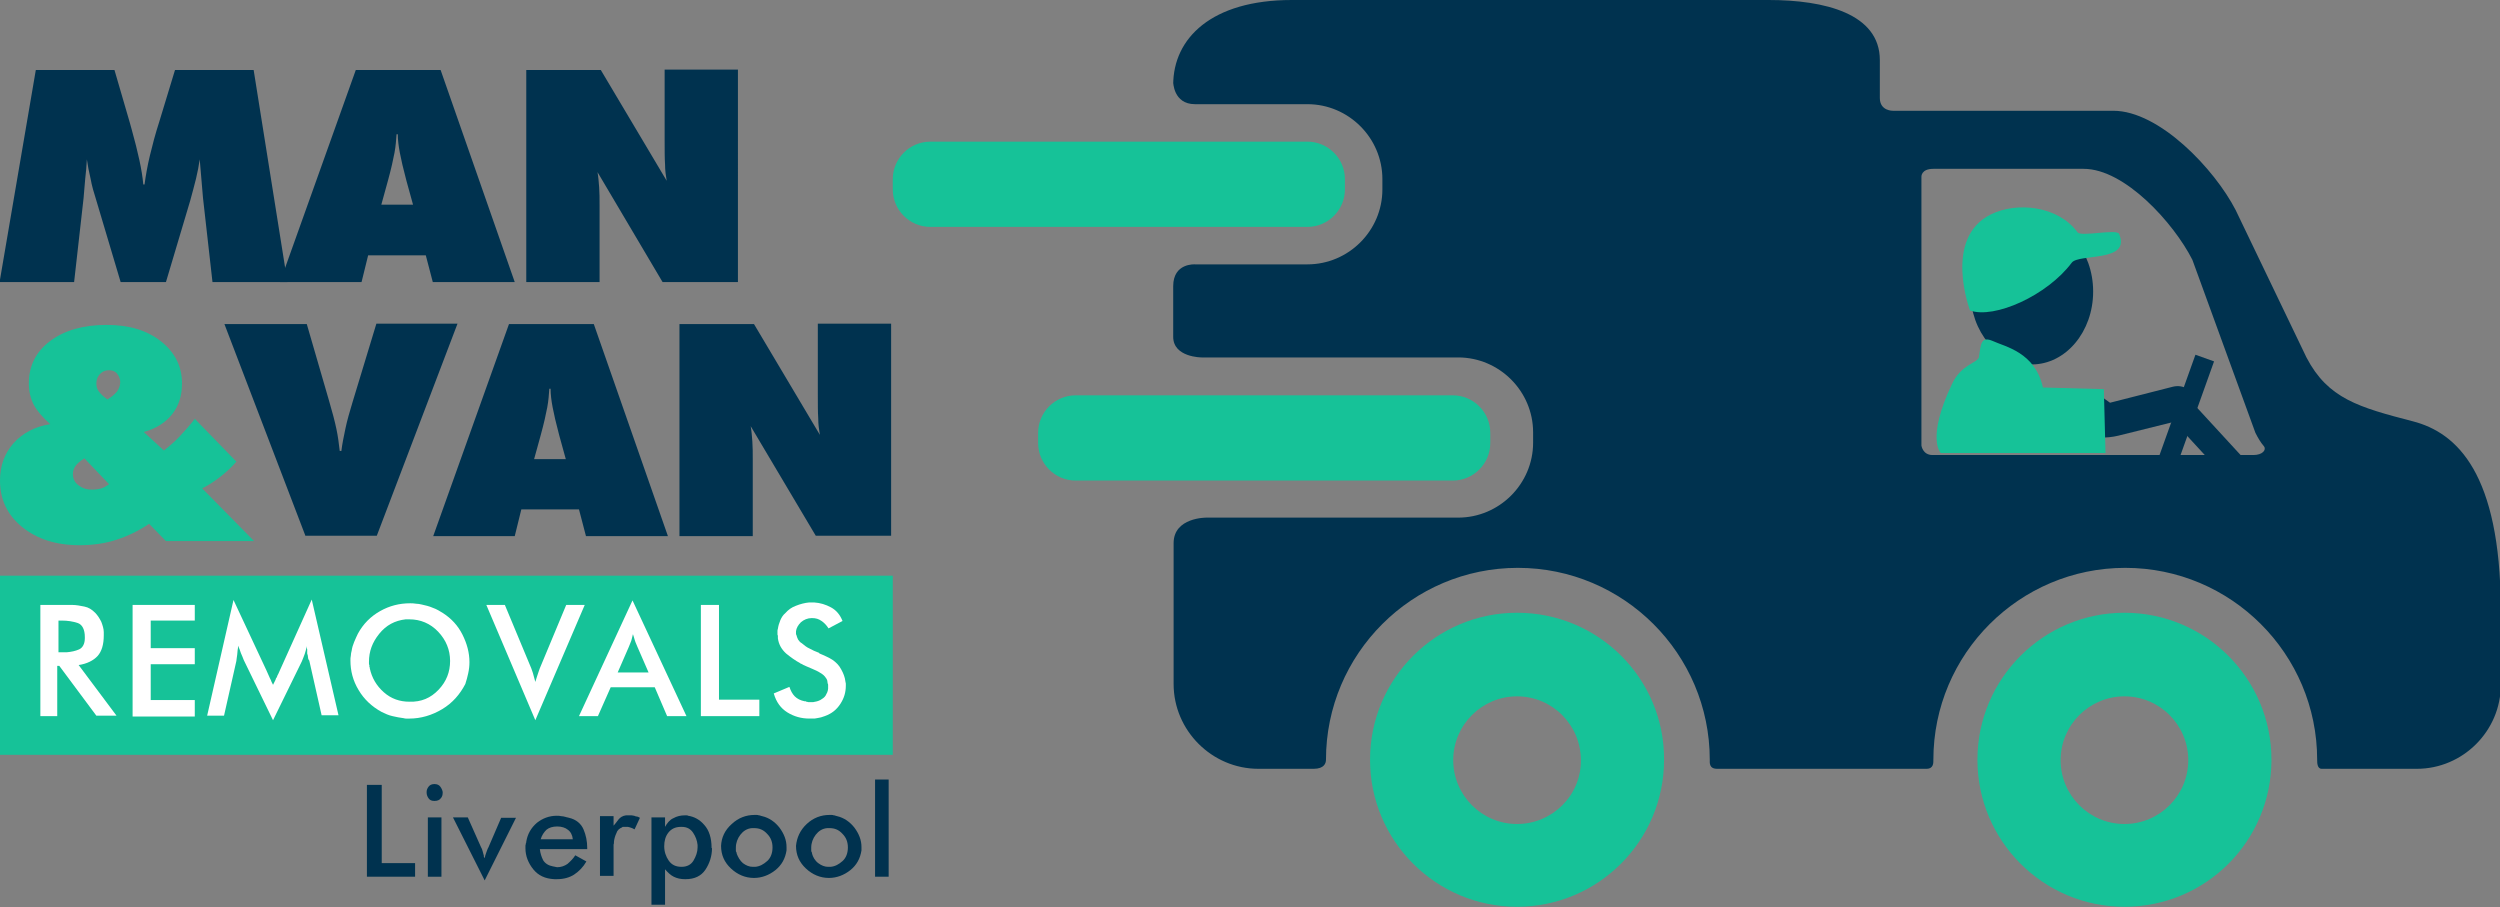 <?xml version="1.0" encoding="utf-8"?>
<!-- Generator: Adobe Illustrator 19.0.0, SVG Export Plug-In . SVG Version: 6.00 Build 0)  -->
<svg version="1.1" id="Capa_1" xmlns="http://www.w3.org/2000/svg" xmlns:xlink="http://www.w3.org/1999/xlink" x="0px" y="0px"
	 viewBox="-470.3 204.5 607.1 220.3" style="enable-background:new -470.3 204.5 607.1 220.3;" xml:space="preserve">
<rect x="-470.3" y="204.5" width="607.1" height="220.3" fill="#808080" stroke="none"/>
<style type="text/css">
	.st0{fill:#16C298;}
	.st1{fill:#00324F;}
	.st2{fill:#FFFFFF;}
</style>
<rect x="-470.3" y="344.3" class="st0" width="216.8" height="43.5"/>
<g>
	<g>
		<path class="st0" d="M-101.9,353.3c-19.7,0-35.7,16-35.7,35.7c0,19.7,16,35.7,35.7,35.7c19.7,0,35.7-16,35.7-35.7
			C-66.1,369.3-82.1,353.3-101.9,353.3z M-101.9,404.6c-8.6,0-15.5-7-15.5-15.5c0-8.6,7-15.5,15.5-15.5c8.6,0,15.5,7,15.5,15.5
			C-86.3,397.6-93.3,404.6-101.9,404.6z"/>
		<path class="st0" d="M45.6,353.3c-19.7,0-35.7,16-35.7,35.7c0,19.7,16,35.7,35.7,35.7c19.8,0,35.7-16,35.7-35.7
			C81.3,369.3,65.3,353.3,45.6,353.3z M45.6,404.6c-8.6,0-15.5-7-15.5-15.5c0-8.6,7-15.5,15.5-15.5c8.6,0,15.5,7,15.5,15.5
			C61.1,397.6,54.2,404.6,45.6,404.6z"/>
		<path class="st0" d="M-143.7,250.5c0,5-4.1,9.1-9.1,9.1h-91.6c-5,0-9.1-4.1-9.1-9.1V248c0-5,4.1-9.1,9.1-9.1h91.6
			c5,0,9.1,4.1,9.1,9.1V250.5z"/>
		<path class="st1" d="M115.6,306.8c-13.1-3.4-20.6-5.5-25.8-15.5l-17.2-35.8c-5.1-9.9-18.5-24.1-29.7-24.1h-53.5
			c0,0-3.2,0.1-3.2-3.1c0-7.3,0-9.2,0-9.2c0-11.3-13.4-14.6-27-14.6h-115.8c-19.5,0-28.8,9.3-28.8,20.6v-0.7c0,0,0,5.4,5.3,5.4
			c26.8,0,27.3,0,27.3,0c10,0,18.2,8.2,18.2,18.2v2.5c0,10-8.2,18.2-18.2,18.2h-27.3c0,0-5.3-0.4-5.3,5.3c0,2.8,0,10.7,0,12.3
			c0,5,6.9,5,6.9,5h62.3c10,0,18.2,8.2,18.2,18.2v2.5c0,10-8.2,18.2-18.2,18.2h-61.1c0,0-8-0.1-8,6.2c0,11.1,0,34.2,0,34.2
			c0,11.3,9.3,20.6,20.6,20.6c0,0,10.5,0,13.4,0c2.6,0,3-1.4,3-2.2c0-25.7,20.9-46.6,46.6-46.6c25.7,0,46.6,20.9,46.6,46.6
			c0,0.7-0.2,2.2,1.8,2.2c22.6,0,50.8,0,50.8,0c1.8,0,1.7-1.5,1.7-2.2c0-25.7,20.9-46.6,46.6-46.6s46.6,20.9,46.6,46.6
			c0,0.7,0,2.2,1.1,2.2c10.3,0,23.1,0,23.1,0c11.2,0,20.4-9.2,20.4-20.4v-18.7C136.8,319.6,126.5,309.6,115.6,306.8z M76.9,315
			c0,0-63.2,0-77.9,0c-2.4,0-2.7-2.3-2.7-2.3v-65.3c0,0-0.1-1.9,2.9-1.9c4.1,0,36.5,0,36.5,0c10,0,21.9,13.2,26.4,22.1l15.3,42
			c0.6,1.2,1.3,2.4,2.1,3.3C80.1,313.7,79.2,315,76.9,315z"/>
	</g>
</g>
<path d="M39,317.9"/>
<ellipse class="st1" cx="23.1" cy="275.3" rx="14.9" ry="17.7"/>
<path class="st0" d="M44.3,261.3c3,7-9.8,4.7-11.5,7c-6,8-18.8,13.7-24.7,11.6c0,0-6.6-17.5,5-23.3c6.4-3.2,16.4-2.1,21.1,4.3
	C35,262.1,43.7,260,44.3,261.3z"/>
<path class="st1" d="M42.1,302.3l15.3-3.9c2.6-0.6,4.9,0.9,5.4,3.5h0c0.4,2.1-1,4.4-2.6,4.4l-16.1,4c-2.9,0.7-5.9,0.6-8.6-0.4h0
	l4.5-9.1L42.1,302.3z"/>
<path class="st0" d="M10.3,291.1c0.4-3.1,0.5-5,3.3-3.8c3,1.4,10.3,2.7,12.2,11.3l14.8,0.4l0.4,15.5H1c0,0-3.6-3.4,2.7-16.7
	C6,292.8,10.1,292.7,10.3,291.1z"/>
<rect x="58.1" y="290.5" transform="matrix(0.942 0.337 -0.337 0.942 106.007 -2.588)" class="st1" width="4.8" height="27.9"/>
<rect x="57.8" y="308.3" transform="matrix(0.677 0.736 -0.736 0.677 250.529 51.725)" class="st1" width="17" height="6.4"/>
<g>
	<path class="st1" d="M-418.7,273l-2.3-20.4c-0.1-1.6-0.3-3.1-0.4-4.7c-0.1-1.6-0.3-3.1-0.4-4.7c-0.2,1.5-0.5,3-0.9,4.7
		s-0.9,3.4-1.4,5.3l-5.9,19.8h-11l-5.9-19.8c-0.6-1.9-1.1-3.6-1.4-5.3c-0.4-1.7-0.7-3.2-0.9-4.7c-0.1,1.6-0.2,3.2-0.4,4.7
		c-0.1,1.5-0.3,3.1-0.4,4.7l-2.3,20.4h-18.1l8.8-51.5h19.1l3.7,12.7c0.1,0.4,0.3,1,0.5,1.8c1.5,5.4,2.5,9.8,2.8,13.3h0.3
		c0.3-2.2,0.7-4.5,1.3-7s1.3-5.2,2.3-8.3l3.8-12.5h19.1l8.2,51.5H-418.7z"/>
	<path class="st1" d="M-402.3,273l18.4-51.5h20.6l18,51.5h-19.9l-1.7-6.5h-14l-1.6,6.5H-402.3z M-377.7,254.2h7.7l-1.6-5.8
		c-0.8-3-1.3-5.2-1.6-6.8c-0.3-1.6-0.5-3.1-0.5-4.5h-0.3c-0.1,1.4-0.2,2.9-0.5,4.5c-0.3,1.6-0.8,3.9-1.6,6.8L-377.7,254.2z"/>
	<path class="st1" d="M-342.5,273v-51.5h18.1l16,26.9c-0.2-1.2-0.4-2.5-0.4-4c-0.1-1.5-0.1-3.4-0.1-5.7v-17.3h17.8V273h-18.3
		l-15.8-26.7c0.2,1.1,0.3,2.4,0.4,3.7c0.1,1.3,0.1,2.8,0.1,4.4V273H-342.5z"/>
</g>
<g>
	<path class="st1" d="M-396.1,334.7l-19.7-51.5h20l5.4,18.6c0.8,2.7,1.4,5,1.8,6.9c0.4,1.9,0.6,3.6,0.8,5.3h0.4
		c0.2-1.7,0.6-3.6,1-5.5c0.4-1.9,1-4,1.7-6.3l5.8-19.1h19.7l-19.6,51.5H-396.1z"/>
	<path class="st1" d="M-365.1,334.7l18.4-51.5h20.6l18,51.5h-19.9l-1.7-6.5h-14l-1.6,6.5H-365.1z M-340.6,316h7.7l-1.6-5.8
		c-0.8-3-1.3-5.2-1.6-6.8c-0.3-1.6-0.5-3.1-0.5-4.5h-0.3c-0.1,1.4-0.2,2.9-0.5,4.5c-0.3,1.6-0.8,3.9-1.6,6.8L-340.6,316z"/>
	<path class="st1" d="M-305.3,334.7v-51.5h18.1l16,26.9c-0.2-1.2-0.4-2.5-0.4-4c-0.1-1.5-0.1-3.4-0.1-5.7v-17.3h17.8v51.5h-18.3
		L-288,308c0.2,1.1,0.3,2.4,0.4,3.7c0.1,1.3,0.1,2.8,0.1,4.4v18.6H-305.3z"/>
</g>
<g>
	<path class="st0" d="M-434.1,331.7c-2.5,1.7-5.2,3-8,3.9s-5.8,1.3-8.9,1.3c-5.7,0-10.3-1.5-13.9-4.4s-5.4-6.7-5.4-11.3
		c0-3.6,1.1-6.6,3.3-9.1c2.2-2.4,5.1-4,8.9-4.6c-1.8-1.6-3.2-3.2-4-4.7c-0.8-1.6-1.2-3.3-1.2-5.2c0-4.2,1.7-7.7,5.2-10.3
		c3.5-2.6,8-3.9,13.7-3.9c5.4,0,9.8,1.3,13.2,4c3.4,2.7,5.1,6.1,5.1,10.2c0,3-0.8,5.5-2.4,7.5s-3.9,3.5-6.9,4.3l4.9,4.5
		c1.4-1.1,2.7-2.2,3.9-3.5s2.5-2.7,3.6-4.2l10.1,10.4c-1.1,1.3-2.4,2.5-3.8,3.6s-2.9,2.1-4.5,2.9l12.6,12.8h-21.4L-434.1,331.7z
		 M-443.8,322.1l-6-6.3c-1.1,0.7-1.8,1.3-2.2,1.9c-0.4,0.6-0.6,1.2-0.6,1.9c0,1.1,0.4,2,1.3,2.7s1.9,1.1,3.3,1.1
		c0.8,0,1.6-0.1,2.3-0.3S-444.5,322.5-443.8,322.1z M-444.2,301.5c1-0.6,1.7-1.2,2.3-1.9c0.5-0.7,0.8-1.5,0.8-2.3
		c0-0.8-0.3-1.5-0.8-2.1c-0.5-0.6-1.2-0.8-2-0.8c-0.8,0-1.5,0.3-2.1,0.9c-0.6,0.6-0.9,1.4-0.9,2.3c0,0.8,0.2,1.5,0.7,2.1
		S-445.1,300.9-444.2,301.5z"/>
</g>
<path class="st0" d="M-108.4,312.1c0,5-4.1,9.1-9.1,9.1h-91.6c-5,0-9.1-4.1-9.1-9.1v-2.5c0-5,4.1-9.1,9.1-9.1h91.6
	c5,0,9.1,4.1,9.1,9.1V312.1z"/>
<g>
	<path class="st2" d="M-456.4,378.4h-4.1v-27h6.1c0.3,0,0.5,0,0.8,0c0.3,0,0.5,0,0.8,0c1,0,2,0.2,3,0.4c1,0.2,1.8,0.7,2.6,1.5
		c0.6,0.6,1.1,1.4,1.5,2.2c0.3,0.8,0.6,1.7,0.6,2.5c0,0.1,0,0.2,0,0.4s0,0.3,0,0.4c0,2.2-0.5,3.9-1.5,5c-1,1.1-2.6,1.9-4.6,2.2
		l9.2,12.3h-4.9l-9-12.1h-0.5V378.4z M-456.1,362.9c0.1,0,0.2,0,0.3,0c0.1,0,0.2,0,0.3,0c0.1,0,0.2,0,0.3,0c0.1,0,0.2,0,0.3,0
		c0.1,0,0.3,0,0.4,0c0.1,0,0.3,0,0.4,0c1.1-0.1,2.1-0.3,3-0.7c0.9-0.4,1.4-1.4,1.4-2.7v-0.3c0-1.8-0.6-3-1.7-3.4
		c-1.2-0.4-2.5-0.6-3.9-0.6h-0.8V362.9z"/>
	<path class="st2" d="M-438.1,351.4h15.1v3.8h-10.7v6.7h10.7v3.9h-10.7v8.7h10.7v4h-15.1V351.4z"/>
	<path class="st2" d="M-395.5,364.1c0-0.3-0.1-0.6-0.2-0.9c0-0.2,0-0.4,0-0.5c0-0.2,0-0.4,0-0.5c0-0.1-0.1-0.2-0.1-0.4
		c0-0.1,0-0.3,0-0.4c-0.1,0.6-0.3,1.3-0.5,1.9c-0.2,0.6-0.5,1.3-0.7,1.8l-7,14.3l-7.1-14.6c-0.2-0.6-0.5-1.2-0.7-1.7
		c-0.2-0.6-0.4-1.2-0.7-1.8c0,0.4,0,0.8-0.1,1.1c0,0.4-0.1,0.8-0.1,1.1c0,0.2-0.1,0.5-0.1,0.7c0,0.2-0.1,0.5-0.1,0.8l-3,13.3h-4.1
		l6.4-28.1l8,17.1c0.1,0.3,0.3,0.6,0.4,0.9c0.1,0.3,0.3,0.6,0.4,0.9c0.1,0.1,0.1,0.3,0.2,0.4c0.1,0.1,0.1,0.3,0.2,0.5
		c0.1,0.1,0.1,0.3,0.2,0.4c0.1,0.1,0.1,0.3,0.2,0.4c0.1-0.2,0.2-0.4,0.3-0.6c0.1-0.2,0.2-0.4,0.3-0.6c0-0.1,0.1-0.2,0.1-0.3
		c0-0.1,0.1-0.2,0.2-0.3c0.1-0.3,0.2-0.6,0.4-0.9c0.1-0.3,0.3-0.6,0.4-0.9l7.7-17.1l6.5,28.1h-4.1l-3-13.3
		C-395.4,364.7-395.5,364.4-395.5,364.1z"/>
	<path class="st2" d="M-362.9,376.7c-2.5,1.5-5.2,2.3-8,2.3c-0.2,0-0.5,0-0.7,0c-0.2,0-0.4,0-0.7-0.1c-0.9-0.1-1.8-0.3-2.7-0.5
		c-0.9-0.2-1.8-0.6-2.6-1c-2.4-1.3-4.3-3.1-5.6-5.3c-1.4-2.3-2-4.7-2-7.2c0-0.4,0-0.8,0.1-1.2c0-0.4,0.1-0.8,0.2-1.2
		c0.1-0.7,0.3-1.4,0.6-2.1c0.3-0.7,0.6-1.4,0.9-2c1.3-2.4,3.1-4.2,5.4-5.5c2.3-1.3,4.7-1.9,7.3-1.9c0.4,0,0.9,0,1.4,0.1
		c0.5,0,0.9,0.1,1.4,0.2c0.9,0.2,1.8,0.4,2.7,0.8c0.9,0.3,1.7,0.8,2.5,1.3c2,1.3,3.6,3,4.7,5.2c1.1,2.2,1.7,4.4,1.7,6.7
		c0,0.9-0.1,1.8-0.3,2.7c-0.2,0.9-0.4,1.7-0.7,2.6C-358.6,373.1-360.4,375.2-362.9,376.7z M-363.8,372c1.9-2,2.8-4.3,2.8-7
		c0-2.7-1-5.1-2.9-7.1c-1.9-2-4.3-3-7-3h-0.9c-2.6,0.3-4.7,1.4-6.4,3.5c-1.7,2.1-2.5,4.3-2.5,6.8c0,0.1,0,0.3,0,0.4
		c0,0.1,0,0.3,0.1,0.4c0,0.1,0,0.2,0,0.2c0,0.1,0,0.2,0,0.2c0,0.1,0.1,0.2,0.1,0.2c0,0.1,0,0.1,0,0.2c0.5,2.3,1.6,4.2,3.4,5.8
		c1.8,1.6,3.9,2.3,6.2,2.3C-368,375-365.7,374-363.8,372z"/>
	<path class="st2" d="M-352.2,351.4h4.5l6,14.4c0.3,0.7,0.6,1.4,0.8,2.1c0.2,0.7,0.4,1.5,0.6,2.2c0.2-0.8,0.5-1.5,0.7-2.2
		c0.2-0.7,0.5-1.4,0.8-2.1l6-14.4h4.5l-12,28L-352.2,351.4z"/>
	<path class="st2" d="M-311.3,371.4H-322l-3.1,7h-4.6l13-28.1l13.1,28.1h-4.7L-311.3,371.4z M-317,360.1c-0.2,0.5-0.4,1-0.6,1.5
		l-2.7,6.2h7.5l-2.7-6.2c-0.2-0.4-0.3-0.8-0.5-1.2c-0.1-0.4-0.3-0.8-0.4-1.3c0-0.1-0.1-0.2-0.1-0.3c0-0.1-0.1-0.2-0.1-0.3
		C-316.7,359.1-316.9,359.6-317,360.1z"/>
	<path class="st2" d="M-300.1,351.4h4.4v23h9.8v4h-14.2V351.4z"/>
	<path class="st2" d="M-278.6,371.3c0.3,0.9,0.7,1.7,1.3,2.3c0.6,0.6,1.4,1,2.4,1.2c0.1,0,0.1,0,0.2,0c0.1,0,0.1,0,0.2,0.1
		c0.2,0,0.4,0.1,0.5,0.1c0.2,0,0.4,0,0.6,0c0.1,0,0.2,0,0.3,0c0.1,0,0.2,0,0.3,0c0.6-0.1,1.1-0.2,1.7-0.5c0.5-0.3,1-0.6,1.3-1.1
		c0.1-0.3,0.3-0.5,0.4-0.8c0.1-0.3,0.2-0.6,0.2-0.9c0-0.1,0-0.2,0-0.2c0-0.1,0-0.2,0-0.2c0-0.1,0-0.3,0-0.4c0-0.1,0-0.3-0.1-0.4
		c0-0.2-0.1-0.4-0.1-0.7c-0.1-0.2-0.1-0.4-0.3-0.6c-0.3-0.5-0.7-0.9-1.4-1.3c-0.6-0.4-1.3-0.7-2-1c-0.5-0.2-0.9-0.4-1.4-0.6
		c-0.5-0.2-0.9-0.4-1.2-0.6c0,0-0.1,0-0.1,0c0,0-0.1,0-0.1-0.1c-1.3-0.7-2.4-1.5-3.5-2.4c-1.1-1-1.8-2.2-2-3.7c0-0.1,0-0.2,0-0.3
		c0-0.1,0-0.2,0-0.3c0-0.1-0.1-0.2-0.1-0.3c0-0.1,0-0.2,0-0.3c0-0.2,0-0.4,0-0.5c0-0.2,0-0.4,0.1-0.6c0.1-0.7,0.3-1.4,0.6-2.1
		c0.3-0.7,0.7-1.3,1.2-1.7c0.7-0.8,1.5-1.4,2.6-1.8c1-0.4,2.1-0.7,3.2-0.8c0.1,0,0.2,0,0.3,0c0.1,0,0.2,0,0.3,0c0.1,0,0.2,0,0.3,0
		c0.1,0,0.2,0,0.3,0c1.5,0.1,2.8,0.5,4.1,1.2c1.3,0.7,2.2,1.8,2.8,3.3l-3.4,1.8c-0.5-0.8-1.1-1.4-1.7-1.8c-0.7-0.5-1.4-0.7-2.3-0.7
		h-0.1c-1,0-1.9,0.4-2.6,1c-0.7,0.7-1.1,1.4-1.2,2.2c0,0.1,0,0.1,0,0.2c0,0,0,0.1,0,0.1c0,0.1,0,0.2,0,0.3c0,0.1,0,0.2,0.1,0.3
		c0.1,0.4,0.2,0.7,0.4,1.1c0.2,0.3,0.5,0.7,0.9,0.9c0.6,0.5,1.2,1,1.9,1.3c0.7,0.4,1.4,0.7,2.2,1c0.1,0,0.1,0.1,0.1,0.1
		c0,0,0.1,0,0.1,0.1c0.6,0.2,1.1,0.5,1.6,0.7c0.5,0.2,1,0.5,1.5,0.8c0.9,0.6,1.7,1.4,2.2,2.4c0.5,0.9,0.9,1.9,1,2.9
		c0,0.2,0.1,0.3,0.1,0.5c0,0.2,0,0.3,0,0.5c0,1.6-0.4,3-1.3,4.4c-0.9,1.4-2.1,2.4-3.8,3c-0.3,0.1-0.6,0.2-0.9,0.3
		c-0.3,0.1-0.6,0.1-1,0.2c-0.3,0.1-0.7,0.1-1,0.1c-0.3,0-0.6,0-0.9,0c-1.9,0-3.7-0.5-5.3-1.5c-1.6-1-2.7-2.5-3.3-4.6L-278.6,371.3z"
		/>
</g>
<g>
	<path class="st1" d="M-381.2,395.1h3.6v19h8.1v3.3h-11.7V395.1z"/>
	<path class="st1" d="M-363.3,398.4c-0.3,0.4-0.8,0.6-1.5,0.6s-1.1-0.2-1.4-0.6c-0.3-0.4-0.5-0.9-0.5-1.4c0,0,0-0.1,0-0.1
		c0,0,0-0.1,0-0.1c0-0.5,0.2-0.9,0.5-1.3c0.3-0.4,0.8-0.6,1.4-0.6c0.6,0,1.1,0.2,1.4,0.6c0.3,0.4,0.5,0.8,0.6,1.3c0,0,0,0.1,0,0.1
		c0,0,0,0.1,0,0.1C-362.8,397.5-362.9,398-363.3,398.4z M-366.4,403h3.3v14.4h-3.3V403z"/>
	<path class="st1" d="M-360.3,403h3.6l3.2,7.2c0.2,0.3,0.3,0.6,0.4,1c0.1,0.4,0.2,0.7,0.3,1.1c0,0,0,0,0,0.1c0,0,0,0,0,0.1
		c0,0.1,0,0.1,0.1,0.2c0,0.1,0,0.1,0.1,0.2c0.1-0.5,0.2-0.9,0.4-1.4s0.3-0.9,0.5-1.2l3.1-7.2h3.6l-7.6,15.2L-360.3,403z"/>
	<path class="st1" d="M-328.6,405.9c0.6,1.4,0.9,2.9,0.9,4.5v0.3h-11.5c0.1,1,0.4,1.9,0.8,2.7c0.5,0.8,1.3,1.3,2.4,1.5
		c0.2,0,0.4,0.1,0.5,0.1c0.2,0,0.3,0.1,0.5,0.1c0.9,0,1.8-0.3,2.5-0.8c0.7-0.6,1.4-1.3,1.9-2.1l2.7,1.5c-0.8,1.4-1.8,2.4-3,3.2
		c-1.1,0.7-2.5,1.1-4.1,1.1l-0.7,0c-2.2-0.1-3.9-0.9-5.1-2.4c-1.2-1.5-1.9-3.2-1.9-5.1c0-0.2,0-0.3,0-0.5c0-0.2,0-0.4,0.1-0.5
		c0,0,0-0.1,0-0.1s0-0.1,0-0.1c0-0.1,0-0.1,0.1-0.2c0-0.1,0-0.1,0-0.2c0.3-1.9,1.2-3.4,2.6-4.6c1.4-1.1,3-1.7,4.8-1.7
		c0.4,0,0.7,0,1.1,0.1c0.4,0,0.7,0.1,1.1,0.2c0.1,0,0.2,0.1,0.4,0.1c0.1,0,0.3,0.1,0.4,0.1C-330.4,403.5-329.2,404.5-328.6,405.9z
		 M-332.4,406c-0.6-0.5-1.5-0.8-2.6-0.8c-1.1,0-2,0.3-2.6,0.8c-0.6,0.6-1.1,1.3-1.4,2.3h7.8C-331.3,407.3-331.7,406.5-332.4,406z"/>
	<path class="st1" d="M-320.1,403.5c0.4-0.5,1-0.9,1.8-1c0,0,0.1,0,0.2,0c0.1,0,0.1,0,0.2,0c0,0,0,0,0.1,0c0,0,0,0,0.1,0
		c0,0,0.1,0,0.1,0c0,0,0.1,0,0.1,0c0.2,0,0.4,0,0.6,0c0.2,0,0.4,0.1,0.6,0.1c0.2,0.1,0.5,0.2,0.7,0.2s0.5,0.2,0.7,0.3l-1.3,2.8
		c-0.2-0.1-0.4-0.2-0.6-0.3c-0.2-0.1-0.4-0.1-0.6-0.2c-0.1,0-0.3-0.1-0.4-0.1s-0.3,0-0.4,0c-0.1,0-0.2,0-0.2,0c-0.1,0-0.2,0-0.3,0
		c-0.1,0-0.2,0-0.3,0c-0.1,0-0.2,0-0.2,0.1c-0.7,0.3-1.2,0.7-1.4,1.4c-0.3,0.6-0.5,1.3-0.6,2c0,0.3,0,0.6-0.1,0.8c0,0.3,0,0.5,0,0.8
		c0,0,0,0.1,0,0.1s0,0.1,0,0.1c0,0,0,0.1,0,0.1s0,0.1,0,0.1v6.4h-3.3v-14.5h3.3v2.3C-320.9,404.6-320.5,404-320.1,403.5z"/>
	<path class="st1" d="M-312.1,403h3.3v2.3c0.5-0.9,1.1-1.7,2-2.1c0.9-0.5,1.8-0.7,2.8-0.7c0.1,0,0.3,0,0.4,0c0.1,0,0.3,0,0.4,0.1
		c1.4,0.2,2.8,0.9,3.9,2.2c1.2,1.3,1.8,3.2,1.8,5.6l0.1,0.1c0,1.9-0.6,3.7-1.6,5.2c-1,1.5-2.6,2.3-4.8,2.3l-0.2,0
		c-1,0-1.9-0.2-2.7-0.6c-0.8-0.4-1.4-1-2.1-1.8v8.6h-3.3V403z M-307.9,413.5c0.7,1,1.7,1.5,3.1,1.5c1.3,0,2.3-0.5,2.9-1.5
		c0.6-1,1-2.1,1-3.2c0-0.1,0-0.2,0-0.3c0-0.1,0-0.2,0-0.3c-0.1-1.1-0.5-2.1-1.1-3c-0.6-0.9-1.5-1.4-2.7-1.4h-0.3
		c-1.3,0-2.3,0.5-3,1.4c-0.7,0.9-1,2-1,3.3S-308.6,412.5-307.9,413.5z"/>
	<path class="st1" d="M-292.6,404.6c1.6-1.5,3.5-2.2,5.5-2.2c0.2,0,0.3,0,0.5,0c0.2,0,0.4,0,0.6,0.1c0.1,0,0.3,0,0.4,0.1
		c0.1,0,0.3,0.1,0.4,0.1c1.7,0.4,3.1,1.4,4.2,2.8c1.1,1.5,1.7,3,1.7,4.7c0,0.1,0,0.2,0,0.2s0,0.2,0,0.2c0,0.1,0,0.2,0,0.2
		s0,0.2,0,0.2c-0.3,2-1.2,3.6-2.7,4.8c-1.5,1.2-3.3,1.9-5.2,1.9c-2.1,0-4-0.8-5.6-2.3c-1.6-1.5-2.4-3.3-2.4-5.5
		C-295.1,407.9-294.3,406.1-292.6,404.6z M-289.9,414.1c0.8,0.6,1.6,0.9,2.4,0.9c0,0,0,0,0.1,0c0,0,0,0,0.1,0c0.1,0,0.1,0,0.2,0
		c0.1,0,0.1,0,0.2,0c1.1-0.1,2-0.6,2.9-1.4c0.9-0.8,1.3-2,1.3-3.3c0-1.3-0.4-2.4-1.3-3.3c-0.9-1-1.9-1.4-3.2-1.4h-0.5
		c-1.2,0.1-2.1,0.7-2.8,1.6s-1.1,2-1.1,3.1c0,0,0,0,0,0.1s0,0,0,0.1c0,0.1,0,0.3,0,0.5s0,0.3,0.1,0.4c0,0,0,0.1,0.1,0.2
		c0,0.1,0,0.1,0,0.2C-291.1,412.6-290.6,413.5-289.9,414.1z"/>
	<path class="st1" d="M-274.4,404.6c1.6-1.5,3.5-2.2,5.5-2.2c0.2,0,0.3,0,0.5,0c0.2,0,0.4,0,0.6,0.1c0.1,0,0.3,0,0.4,0.1
		c0.1,0,0.3,0.1,0.4,0.1c1.7,0.4,3.1,1.4,4.2,2.8c1.1,1.5,1.7,3,1.7,4.7c0,0.1,0,0.2,0,0.2s0,0.2,0,0.2c0,0.1,0,0.2,0,0.2
		s0,0.2,0,0.2c-0.3,2-1.2,3.6-2.7,4.8c-1.5,1.2-3.3,1.9-5.2,1.9c-2.1,0-4-0.8-5.6-2.3c-1.6-1.5-2.4-3.3-2.4-5.5
		C-276.8,407.9-276,406.1-274.4,404.6z M-271.6,414.1c0.8,0.6,1.6,0.9,2.4,0.9c0,0,0,0,0.1,0c0,0,0,0,0.1,0c0.1,0,0.1,0,0.2,0
		c0.1,0,0.1,0,0.2,0c1.1-0.1,2-0.6,2.9-1.4c0.9-0.8,1.3-2,1.3-3.3c0-1.3-0.4-2.4-1.3-3.3c-0.9-1-1.9-1.4-3.2-1.4h-0.5
		c-1.2,0.1-2.1,0.7-2.8,1.6s-1.1,2-1.1,3.1c0,0,0,0,0,0.1s0,0,0,0.1c0,0.1,0,0.3,0,0.5s0,0.3,0.1,0.4c0,0,0,0.1,0.1,0.2
		c0,0.1,0,0.1,0,0.2C-272.9,412.6-272.4,413.5-271.6,414.1z"/>
	<path class="st1" d="M-257.8,393.8h3.3v23.6h-3.3V393.8z"/>
</g>
</svg>
